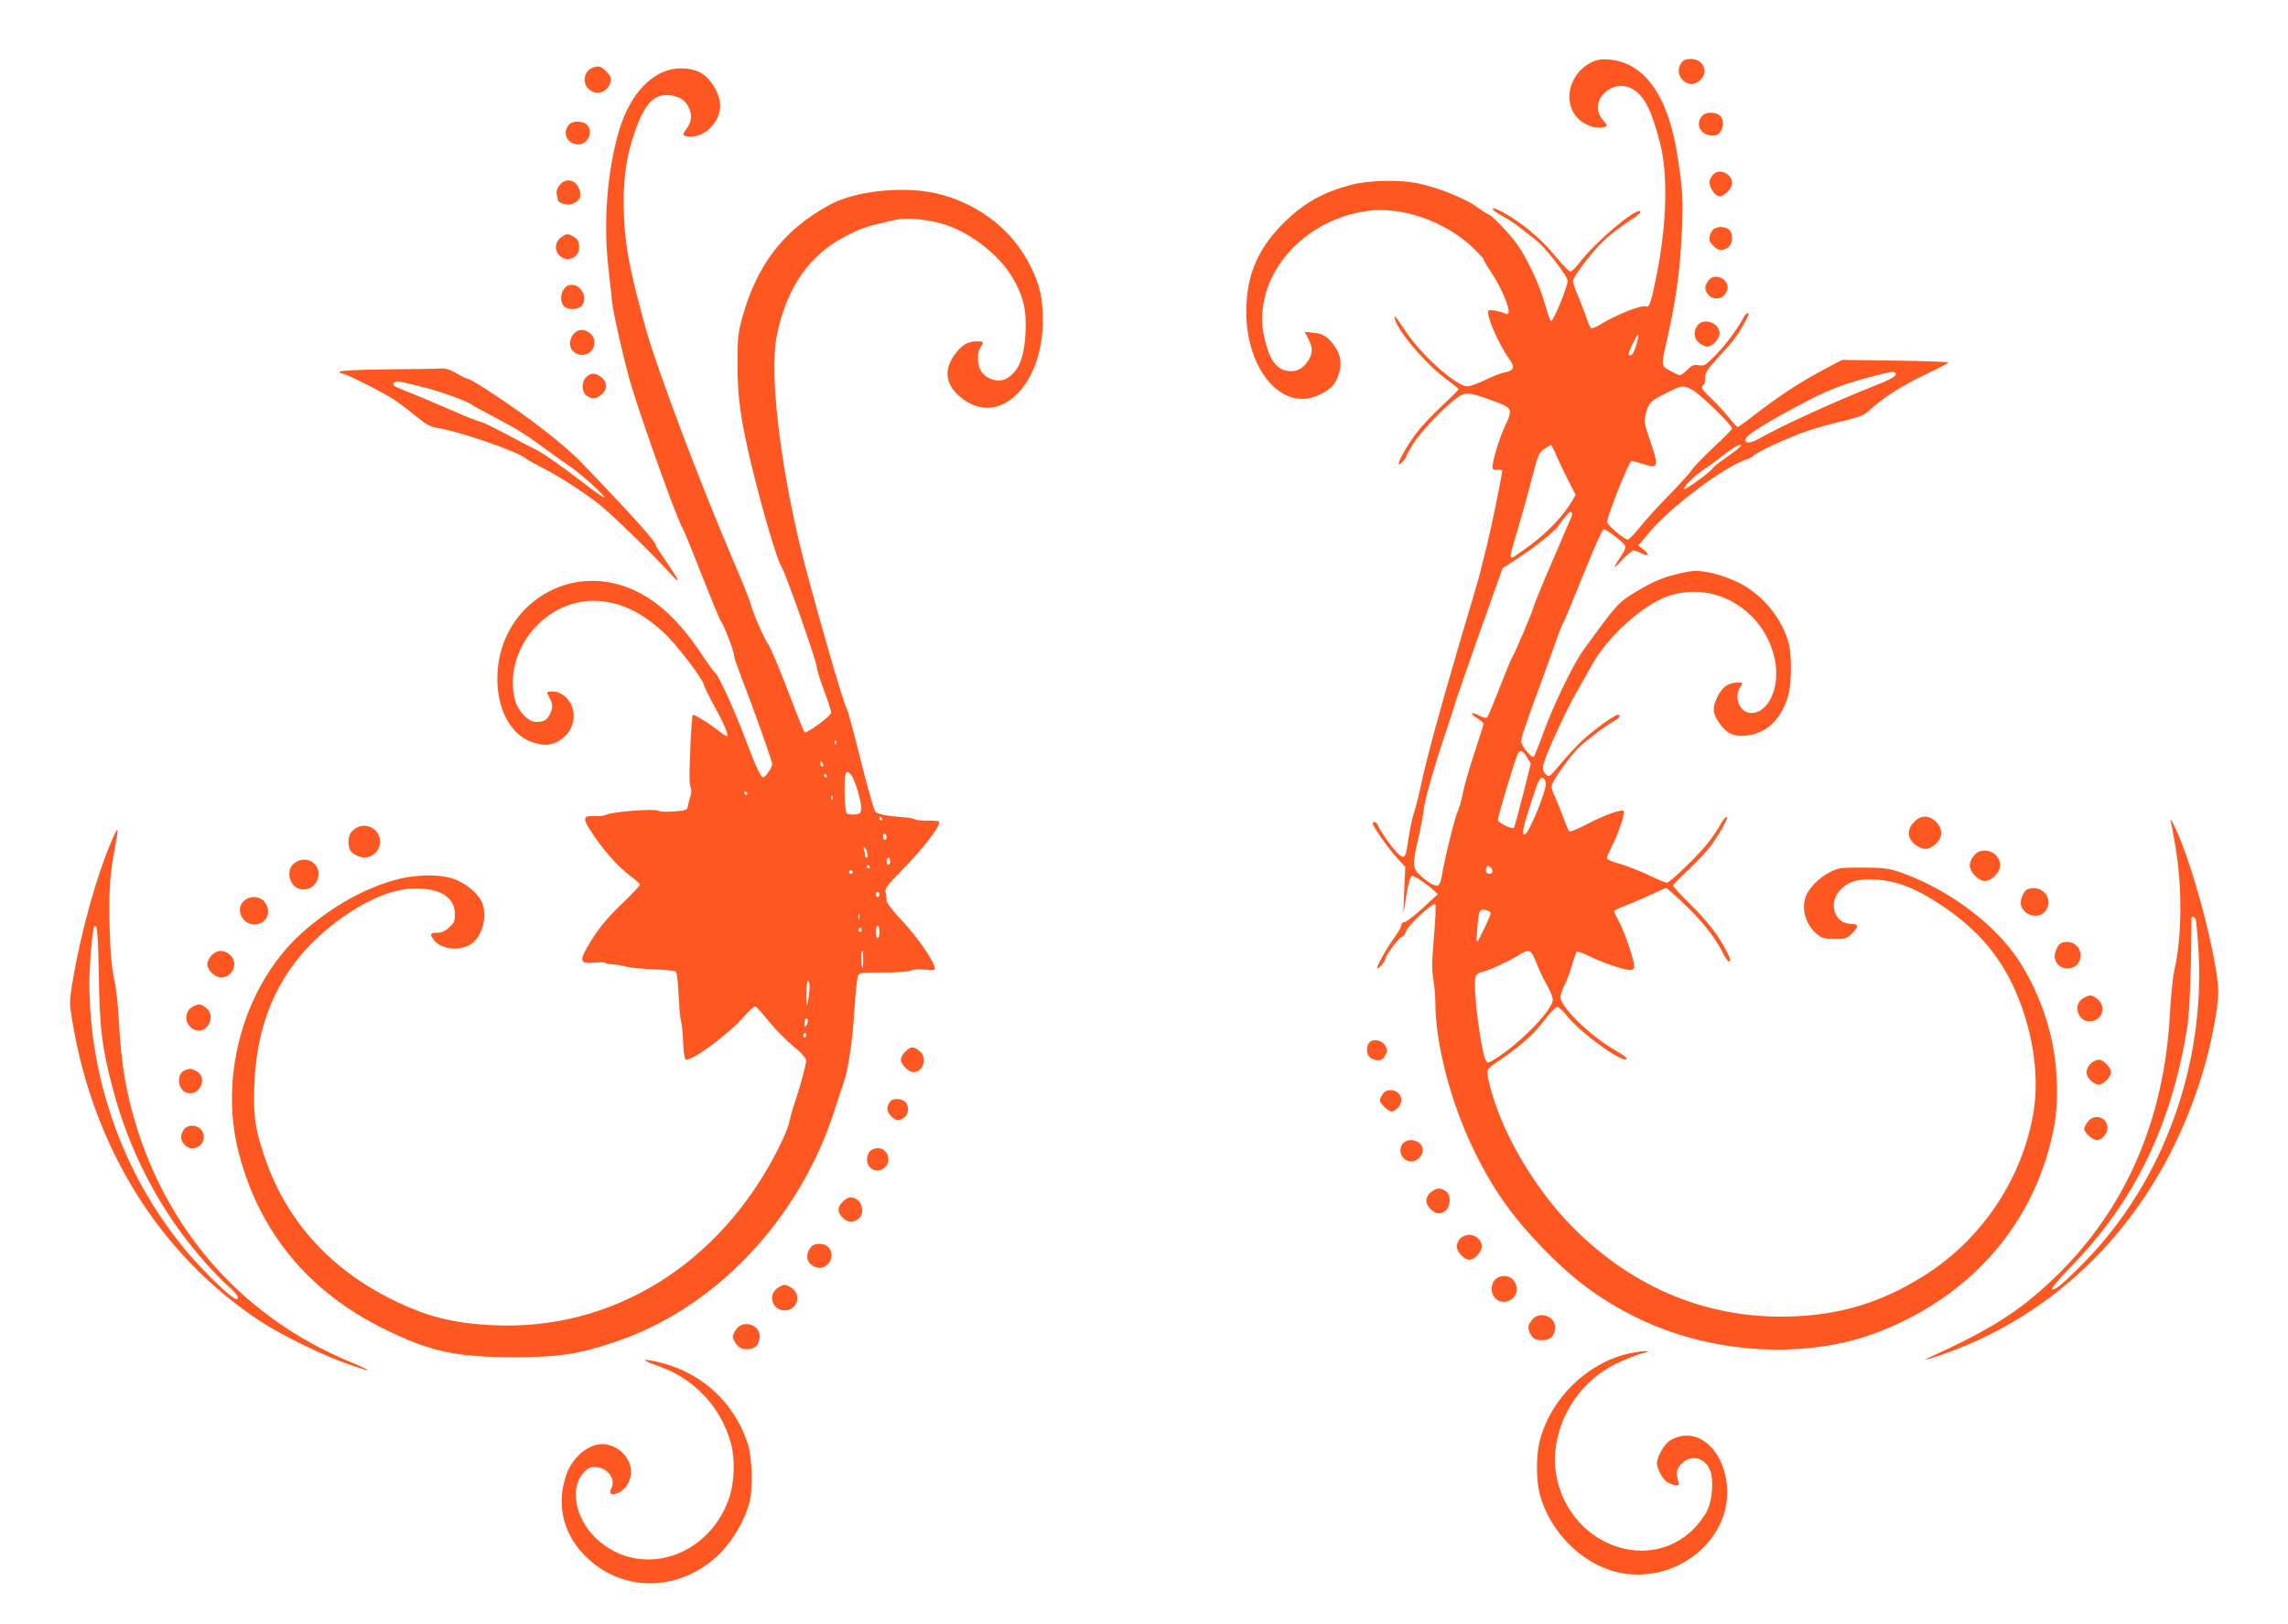 <?xml version="1.0" standalone="no"?>
<!DOCTYPE svg PUBLIC "-//W3C//DTD SVG 20010904//EN"
 "http://www.w3.org/TR/2001/REC-SVG-20010904/DTD/svg10.dtd">
<svg version="1.0" xmlns="http://www.w3.org/2000/svg"
 width="1280pt" height="909pt" viewBox="0 0 1280 909"
 preserveAspectRatio="xMidYMid meet">
<g transform="translate(0,909) scale(0.1,-0.1)"
fill="#ff5722" stroke="none">
<path d="M8905 8742 c-133 -64 -168 -239 -66 -325 37 -31 87 -47 125 -40 32 6
32 8 1 45 -86 102 62 242 176 165 62 -41 99 -117 146 -297 45 -173 38 -454
-18 -733 -30 -153 -43 -192 -59 -182 -21 13 -172 -47 -264 -105 -20 -12 -40
-19 -45 -16 -5 3 -16 29 -26 58 -9 29 -30 83 -46 120 -16 36 -29 75 -29 85 1
28 123 185 187 240 32 28 83 66 113 86 69 46 83 58 76 64 -22 22 -245 -166
-333 -279 -24 -32 -50 -58 -57 -58 -6 0 -37 30 -69 68 -67 80 -94 107 -167
168 -79 65 -206 138 -198 113 2 -6 28 -24 58 -41 30 -16 75 -46 100 -67 25
-20 60 -47 77 -60 49 -33 183 -205 183 -232 0 -24 -42 -136 -75 -200 -21 -40
-18 -44 -60 96 -30 99 -95 234 -148 309 -41 57 -145 166 -159 166 -5 0 -32 18
-61 39 -67 50 -230 115 -343 137 -105 19 -275 15 -368 -11 -157 -42 -261 -101
-372 -210 -139 -137 -204 -279 -211 -465 -15 -348 199 -606 412 -497 59 29 79
49 100 100 22 54 19 111 -9 155 -40 63 -70 84 -126 90 l-51 5 20 -39 c27 -50
26 -83 -2 -125 -30 -44 -63 -61 -110 -55 -66 8 -104 60 -133 183 -76 324 196
661 577 713 186 26 427 -56 579 -197 38 -36 70 -69 70 -74 0 -6 19 -38 42 -72
47 -69 97 -180 98 -216 0 -18 -4 -22 -17 -16 -36 15 -88 24 -95 17 -18 -18 53
-183 114 -269 36 -49 29 -67 -25 -77 -18 -3 -66 -22 -105 -41 -40 -19 -85 -36
-100 -37 -60 -4 -257 171 -349 309 -57 86 -69 99 -57 61 23 -74 182 -256 292
-335 34 -25 62 -48 62 -51 0 -4 -43 -47 -95 -95 -52 -48 -116 -117 -142 -152
-55 -74 -106 -165 -97 -174 5 -6 43 38 44 51 0 4 16 32 35 63 43 66 139 170
219 237 70 59 79 59 226 6 113 -41 115 -45 69 -144 -32 -69 -69 -191 -69 -227
0 -14 6 -18 28 -15 15 1 26 -2 26 -7 -6 -50 -62 -324 -85 -415 -16 -63 -34
-135 -40 -160 -6 -25 -56 -196 -111 -380 -113 -384 -187 -654 -218 -802 -12
-57 -30 -128 -40 -158 -10 -30 -23 -94 -30 -141 -16 -114 -21 -121 -61 -84
-30 29 -97 123 -111 158 -8 18 -28 24 -28 8 0 -16 90 -143 137 -194 l45 -48
-6 -132 -5 -132 17 104 c10 63 22 106 30 109 12 4 80 -41 125 -82 l21 -20 -85
-78 c-46 -42 -92 -78 -101 -78 -10 0 -18 -7 -18 -16 0 -9 -15 -37 -34 -63 -49
-68 -108 -173 -101 -180 6 -6 44 38 45 51 0 19 72 117 89 123 10 3 22 16 25
29 8 34 157 172 166 155 4 -8 0 -90 -8 -184 -12 -133 -12 -185 -3 -238 6 -37
11 -95 11 -130 1 -230 86 -558 215 -822 105 -218 217 -375 390 -554 166 -171
316 -282 514 -381 421 -211 970 -242 1378 -77 518 208 864 616 964 1140 26
137 22 314 -10 474 -37 181 -122 375 -220 505 -143 189 -385 361 -626 445 -72
25 -94 27 -215 28 -127 0 -138 -2 -185 -27 -63 -33 -119 -92 -135 -141 -23
-74 7 -162 73 -211 22 -16 43 -21 92 -21 57 0 67 3 94 29 41 40 40 56 -5 56
-88 0 -127 112 -64 184 46 52 102 70 202 64 124 -8 228 -49 377 -149 181 -122
305 -261 390 -439 111 -233 154 -504 116 -723 -62 -355 -275 -681 -576 -883
-239 -159 -473 -237 -751 -250 -474 -23 -905 150 -1251 500 -206 208 -389 517
-456 768 -28 105 -27 114 17 143 140 94 216 159 279 242 33 43 67 78 75 78 9
0 34 -23 56 -52 79 -99 332 -279 332 -235 0 4 -28 24 -63 44 -140 80 -307 243
-307 298 0 11 10 42 23 68 13 26 32 76 42 112 10 36 22 69 25 73 4 5 34 -5 66
-21 76 -39 211 -84 238 -80 16 2 20 9 18 28 -6 47 -54 185 -83 239 -16 30 -29
58 -29 62 0 4 26 17 58 29 31 12 97 39 145 62 l88 40 27 -23 c143 -124 237
-235 290 -341 13 -27 28 -48 33 -48 14 0 11 13 -14 61 -42 83 -105 164 -201
259 -53 52 -96 99 -96 104 0 5 39 45 86 89 48 45 103 104 124 132 52 71 106
169 90 163 -7 -2 -18 -13 -24 -23 -54 -95 -94 -145 -187 -237 -60 -60 -115
-108 -123 -108 -7 0 -56 20 -107 45 -52 24 -124 52 -161 62 -40 10 -68 23 -68
31 0 7 14 41 32 75 34 68 70 176 62 188 -8 14 -106 -21 -203 -72 -52 -27 -98
-46 -102 -42 -4 5 -21 45 -38 91 -17 45 -37 95 -46 112 -8 16 -15 39 -15 51 0
23 109 176 157 220 45 42 157 125 191 143 30 15 43 36 23 36 -18 0 -137 -86
-199 -144 -36 -34 -91 -94 -124 -134 -59 -71 -61 -73 -80 -55 -14 13 -18 26
-15 49 8 47 127 307 192 420 31 54 67 118 80 141 85 156 281 335 424 386 261
92 544 -76 601 -357 30 -150 -35 -296 -133 -296 -63 0 -100 86 -61 145 16 25
16 25 -15 25 -53 0 -87 -25 -115 -84 -29 -61 -25 -92 21 -154 36 -48 77 -65
139 -59 119 12 203 94 240 232 16 59 18 212 3 275 -32 141 -147 283 -283 350
-49 24 -113 46 -161 56 -73 13 -87 13 -155 -2 -100 -22 -159 -46 -255 -104
-105 -64 -104 -63 -299 -331 -54 -75 -166 -306 -222 -461 -26 -71 -50 -131
-54 -133 -13 -8 -70 64 -70 86 0 22 27 101 124 364 34 94 71 195 81 225 10 30
22 60 27 67 5 6 56 128 113 270 56 142 109 259 116 261 14 2 108 -69 121 -92
4 -7 -3 -28 -16 -47 -55 -82 -56 -92 -5 -36 30 31 60 57 67 57 7 0 27 -7 43
-16 42 -21 50 -9 14 20 l-30 24 20 23 c11 13 34 39 50 59 116 136 405 353 528
396 23 8 44 18 47 23 10 17 189 100 286 134 54 19 151 47 214 61 97 23 120 33
150 61 68 65 187 141 313 200 70 33 127 63 127 67 0 3 -134 8 -297 10 l-298 4
-120 -64 c-123 -66 -239 -143 -379 -251 -43 -34 -81 -61 -85 -61 -3 0 -26 24
-49 54 -24 30 -68 77 -98 106 -55 53 -62 64 -44 75 6 3 10 22 10 41 0 30 11
47 73 114 86 94 104 117 147 194 21 36 28 57 19 54 -8 -2 -19 -13 -24 -24 -33
-62 -96 -148 -153 -207 -61 -62 -68 -67 -98 -61 -28 5 -38 1 -64 -25 -18 -17
-36 -31 -42 -31 -6 0 -31 12 -56 26 -52 31 -51 18 -4 229 42 190 63 357 72
565 6 176 5 202 -25 405 -51 337 -184 526 -384 542 -41 3 -67 -1 -96 -15z
m250 -1580 c-15 -50 -30 -70 -43 -58 -3 4 6 32 22 62 15 31 29 54 31 52 3 -3
-2 -28 -10 -56z m1450 -162 c8 -13 -27 -33 -120 -70 -217 -85 -520 -224 -647
-296 -49 -28 -82 -27 -71 2 8 22 116 90 292 183 162 87 244 119 406 162 124
32 131 33 140 19z m-1140 -90 c41 -20 225 -198 225 -218 0 -5 -46 -52 -101
-103 -56 -52 -112 -110 -124 -129 -13 -19 -70 -82 -127 -140 -57 -58 -130
-138 -161 -177 -32 -40 -64 -73 -70 -73 -18 0 -116 82 -116 98 -2 30 123 342
136 342 8 0 36 -7 64 -16 89 -29 92 -20 36 143 -29 87 -30 96 -19 140 16 60
25 69 115 114 88 44 90 44 142 19z m-754 -377 c16 -38 46 -100 67 -140 l37
-72 -19 -33 c-48 -81 -131 -170 -226 -242 -56 -42 -105 -76 -110 -76 -16 0
-12 16 31 157 22 74 57 200 78 281 35 138 40 148 71 170 18 12 35 22 37 22 2
0 18 -30 34 -67z m1024 57 c-3 -5 -39 -33 -80 -62 -41 -28 -75 -55 -75 -59 0
-12 -150 -122 -157 -115 -9 9 53 71 112 111 28 18 79 56 115 84 59 46 101 66
85 41z m-942 -388 c-4 -9 -53 -125 -110 -256 -57 -132 -103 -245 -103 -251 0
-13 -106 -263 -118 -279 -5 -6 -37 -83 -71 -171 -34 -88 -66 -164 -71 -169 -6
-6 -23 -2 -44 9 -47 26 -56 13 -12 -15 20 -12 36 -25 36 -30 0 -4 -23 -77 -51
-162 -28 -84 -57 -186 -65 -226 -7 -40 -21 -86 -29 -103 -15 -28 -75 -272 -90
-367 -4 -24 -13 -46 -20 -48 -16 -6 -58 18 -102 60 -41 37 -42 62 -7 211 14
61 27 130 29 155 5 52 68 272 126 440 22 63 42 127 46 142 3 14 65 193 137
397 l132 371 80 52 c102 67 208 151 231 184 40 56 65 84 73 79 5 -3 6 -13 3
-23z m-249 -1352 l20 -33 -44 -176 c-25 -97 -47 -180 -51 -184 -8 -11 -89 30
-89 44 0 23 96 342 112 372 13 24 29 17 52 -23z m104 -143 c5 -39 -97 -287
-118 -287 -18 0 -10 40 36 181 36 112 49 140 62 137 10 -2 18 -15 20 -31z
m-298 -493 c0 -16 -26 -19 -34 -5 -4 5 -3 16 0 25 5 13 9 14 20 5 8 -6 14 -18
14 -25z m-26 -220 c9 -3 16 -10 16 -14 0 -14 -70 -160 -76 -160 -7 0 3 132 12
163 6 18 21 21 48 11z m271 -291 c14 -38 42 -96 62 -131 23 -42 33 -71 29 -85
-18 -70 -202 -252 -330 -328 -35 -20 -35 -20 -45 0 -17 31 -49 233 -57 356 -7
120 -5 126 49 139 36 9 141 58 192 90 61 38 69 35 100 -41z"/>
<path d="M9406 8738 c-49 -70 38 -155 102 -100 54 45 24 122 -48 122 -29 0
-43 -6 -54 -22z"/>
<path d="M3313 8710 c-46 -19 -57 -83 -20 -118 43 -41 109 -19 123 40 5 22 0
33 -24 58 -32 31 -43 34 -79 20z"/>
<path d="M3734 8696 c-130 -42 -232 -179 -283 -381 -58 -227 -75 -492 -46
-735 8 -69 16 -149 19 -177 6 -65 76 -368 110 -478 77 -249 260 -756 284 -789
5 -6 53 -123 107 -261 54 -137 103 -257 110 -265 16 -20 74 -171 72 -190 0 -9
19 -64 42 -124 66 -169 171 -465 171 -482 0 -19 -38 -74 -50 -74 -14 0 -42 60
-100 215 -58 154 -151 358 -168 369 -7 4 -41 51 -76 104 -149 226 -307 354
-488 397 -322 76 -629 -153 -654 -488 -15 -210 74 -375 220 -408 48 -10 61
-10 101 5 112 43 141 187 53 261 -19 16 -42 25 -64 25 -39 0 -39 1 -19 -36 19
-36 19 -58 0 -93 -16 -32 -33 -41 -77 -41 -43 0 -101 62 -117 123 -70 281 178
575 469 554 126 -9 241 -64 363 -177 67 -61 215 -253 224 -290 3 -14 32 -72
64 -130 55 -100 79 -160 64 -160 -3 0 -32 20 -63 44 -51 38 -113 76 -126 76
-5 0 -13 -129 -18 -300 -2 -52 1 -101 6 -108 5 -8 5 -27 -2 -50 -6 -20 -13
-46 -14 -57 -3 -17 -13 -21 -78 -26 -41 -3 -80 -1 -87 4 -18 13 -260 -5 -293
-23 -10 -5 -40 -9 -66 -7 -61 3 -65 -11 -22 -79 73 -113 154 -204 231 -261 26
-19 47 -39 47 -44 0 -5 -43 -51 -96 -102 -94 -89 -151 -161 -206 -261 -37 -65
-26 -81 48 -73 29 3 55 3 59 -1 3 -4 25 -8 48 -9 23 -2 55 -7 72 -13 16 -5 83
-11 148 -14 65 -2 123 -8 128 -13 6 -6 12 -61 15 -124 3 -63 8 -125 11 -139 8
-32 12 -68 16 -153 2 -37 7 -70 11 -74 22 -23 236 133 328 238 28 33 57 58 64
57 6 -2 39 -38 72 -80 34 -42 95 -105 137 -140 51 -42 75 -69 75 -84 0 -23
-38 -161 -70 -254 -10 -30 -21 -72 -25 -92 -3 -20 -32 -89 -64 -152 -327 -644
-927 -1014 -1591 -982 -223 10 -376 49 -565 143 -360 178 -606 457 -723 824
-47 145 -55 213 -49 378 15 390 161 684 452 907 173 132 337 199 472 192 129
-6 198 -56 198 -145 0 -38 -5 -49 -33 -74 -22 -20 -43 -29 -67 -29 -40 0 -43
-7 -15 -43 41 -52 148 -61 208 -18 64 45 91 162 56 237 -23 47 -87 100 -151
124 -81 30 -224 28 -339 -6 -171 -49 -338 -143 -495 -277 -335 -286 -489 -805
-373 -1250 116 -445 393 -779 819 -987 252 -124 393 -154 715 -155 254 0 356
15 558 81 563 183 1039 680 1238 1292 24 75 49 151 55 167 23 61 49 235 59
404 6 96 15 182 21 192 8 16 25 18 142 17 82 0 142 4 155 11 13 7 42 9 77 5
44 -5 55 -4 55 7 0 33 -98 176 -181 264 -58 61 -89 102 -89 117 0 13 -3 33 -6
46 -5 19 12 41 104 135 110 112 207 240 196 258 -3 5 -31 8 -62 7 -32 -1 -63
2 -70 6 -7 4 -34 10 -60 12 -105 8 -152 17 -166 33 -7 9 -44 140 -82 291 -37
151 -73 282 -79 290 -17 21 -204 676 -259 905 -115 481 -170 966 -132 1166 52
277 186 469 400 574 84 42 116 52 267 85 66 15 193 1 285 -30 143 -49 295
-170 367 -291 61 -103 80 -181 75 -302 -7 -143 -34 -216 -98 -260 -48 -34
-126 -12 -155 43 -19 37 -19 100 0 126 22 29 18 34 -20 34 -53 0 -90 -24 -130
-83 -56 -83 -43 -161 38 -229 210 -177 462 59 461 432 0 122 -18 201 -70 303
-97 193 -273 335 -494 397 -188 53 -478 27 -630 -57 -255 -139 -404 -332 -487
-628 -24 -90 -27 -116 -27 -260 0 -191 17 -314 80 -575 58 -242 143 -528 165
-560 22 -31 199 -534 199 -565 0 -12 18 -70 40 -129 22 -58 40 -114 40 -124 0
-15 -96 -89 -142 -110 -9 -4 -9 -5 -108 253 -45 116 -90 222 -101 238 -25 35
-89 181 -99 227 -5 19 -51 134 -103 255 -183 428 -421 1059 -484 1285 -100
361 -123 497 -124 719 0 136 20 263 61 379 56 162 110 219 196 209 56 -6 92
-30 110 -74 18 -41 11 -81 -18 -118 -25 -32 -18 -40 33 -39 88 3 167 98 157
189 -7 59 -50 130 -99 162 -48 32 -131 40 -195 19z m943 -3768 c-3 -8 -6 -5
-6 6 -1 11 2 17 5 13 3 -3 4 -12 1 -19z m-73 -113 c3 -8 1 -15 -4 -15 -6 0
-10 7 -10 15 0 8 2 15 4 15 2 0 6 -7 10 -15z m158 -62 c21 -24 60 -157 56
-191 -2 -23 -9 -28 -37 -30 -18 -2 -38 1 -44 7 -7 7 -11 57 -12 121 0 113 6
128 37 93z m-137 -3 c3 -5 1 -10 -4 -10 -6 0 -11 5 -11 10 0 6 2 10 4 10 3 0
8 -4 11 -10z m-445 -100 c0 -5 -2 -10 -4 -10 -3 0 -8 5 -11 10 -3 6 -1 10 4
10 6 0 11 -4 11 -10z m477 -32 c-3 -8 -6 -5 -6 6 -1 11 2 17 5 13 3 -3 4 -12
1 -19z m278 -108 c3 -5 1 -10 -4 -10 -6 0 -11 5 -11 10 0 6 2 10 4 10 3 0 8
-4 11 -10z m25 -106 c0 -8 -4 -14 -10 -14 -5 0 -10 9 -10 21 0 11 5 17 10 14
6 -3 10 -13 10 -21z m-108 -89 c3 -14 1 -25 -3 -25 -5 0 -9 6 -9 14 0 8 -3 22
-7 32 -4 11 -3 15 4 11 6 -4 13 -18 15 -32z m128 -45 c0 -11 -4 -20 -10 -20
-5 0 -10 9 -10 20 0 11 5 20 10 20 6 0 10 -9 10 -20z m-115 -30 c3 -5 1 -10
-4 -10 -6 0 -11 5 -11 10 0 6 2 10 4 10 3 0 8 -4 11 -10z m-95 -30 c0 -5 -4
-10 -10 -10 -5 0 -10 5 -10 10 0 6 5 10 10 10 6 0 10 -4 10 -10z m150 -125 c0
-8 -4 -15 -10 -15 -5 0 -10 7 -10 15 0 8 5 15 10 15 6 0 10 -7 10 -15z m-113
-137 c-3 -7 -5 -2 -5 12 0 14 2 19 5 13 2 -7 2 -19 0 -25z m113 -73 c0 -19 -4
-35 -10 -35 -5 0 -10 16 -10 35 0 19 5 35 10 35 6 0 10 -16 10 -35z m-100 9
c0 -8 -5 -12 -10 -9 -6 4 -8 11 -5 16 9 14 15 11 15 -7z m9 -171 c-1 -49 -3
-53 -8 -23 -6 33 -3 80 5 80 2 0 3 -26 3 -57z m-300 -145 c0 -18 -4 -53 -8
-78 -8 -41 -9 -39 -10 33 0 45 3 77 9 77 6 0 10 -15 9 -32z m-9 -190 c0 -7 -5
-20 -10 -28 -8 -12 -10 -9 -10 13 0 15 5 27 10 27 6 0 10 -6 10 -12z m-10 -84
c0 -8 -5 -12 -10 -9 -6 4 -8 11 -5 16 9 14 15 11 15 -7z"/>
<path d="M9526 8445 c-44 -44 -18 -108 47 -113 27 -2 39 2 51 20 21 30 20 71
-2 91 -23 21 -76 22 -96 2z"/>
<path d="M3186 8395 c-42 -42 -18 -107 42 -113 59 -6 97 72 54 111 -23 21 -76
22 -96 2z"/>
<path d="M9586 8115 c-8 -8 -18 -24 -21 -35 -9 -27 25 -84 51 -88 28 -4 74 41
74 73 0 52 -69 85 -104 50z"/>
<path d="M3130 8053 c-13 -17 -19 -35 -16 -48 3 -11 6 -25 6 -31 0 -19 53 -36
81 -25 38 14 52 37 44 68 -16 66 -77 85 -115 36z"/>
<path d="M9587 7808 c-9 -7 -19 -25 -22 -40 -5 -21 -1 -33 19 -52 29 -30 52
-33 84 -10 26 18 30 74 6 98 -19 19 -64 21 -87 4z"/>
<path d="M3136 7759 c-32 -25 -35 -70 -6 -99 41 -41 110 -13 110 43 0 38 -7
50 -37 66 -30 15 -36 14 -67 -10z"/>
<path d="M9556 7518 c-9 -12 -16 -29 -16 -38 0 -29 30 -60 58 -60 33 0 45 8
61 37 32 61 -64 118 -103 61z"/>
<path d="M3180 7493 c-40 -14 -55 -87 -24 -117 21 -22 77 -20 97 2 44 49 -12
136 -73 115z"/>
<path d="M9496 7268 c-24 -34 -20 -73 10 -97 15 -12 35 -21 46 -21 27 0 68 45
68 75 0 59 -91 90 -124 43z"/>
<path d="M3240 7242 c-47 -15 -68 -83 -35 -116 56 -56 145 2 115 75 -12 28
-53 50 -80 41z"/>
<path d="M2163 7023 c-164 -2 -263 -7 -263 -13 0 -6 6 -10 13 -10 21 0 233
-107 294 -148 32 -22 88 -64 125 -95 52 -43 77 -56 115 -62 117 -17 450 -132
492 -169 9 -8 45 -28 80 -46 98 -49 229 -132 328 -208 75 -59 291 -269 418
-407 48 -52 31 -17 -41 87 -30 43 -54 80 -54 84 0 22 -127 164 -414 462 -68
72 -199 179 -337 278 -142 101 -286 194 -302 194 -7 0 -34 14 -62 30 -36 22
-61 29 -90 28 -22 -2 -158 -4 -302 -5z m179 -93 c94 -21 273 -84 298 -105 8
-6 67 -39 131 -72 123 -64 177 -98 299 -189 41 -30 98 -70 125 -89 60 -41 192
-161 185 -168 -3 -3 -57 35 -120 84 -115 89 -239 175 -269 187 -9 3 -77 39
-152 79 -75 40 -143 73 -151 73 -8 0 -80 28 -159 63 -79 35 -182 78 -229 97
-47 18 -89 36 -94 41 -14 13 4 29 27 24 12 -2 61 -13 109 -25z"/>
<path d="M3280 6980 c-28 -28 -27 -84 2 -104 30 -21 50 -20 82 5 35 28 35 70
0 98 -33 26 -58 27 -84 1z"/>
<path d="M10709 4491 c-41 -41 -40 -90 2 -125 41 -35 83 -34 120 3 20 20 29
39 29 61 0 43 -47 90 -90 90 -22 0 -41 -9 -61 -29z"/>
<path d="M12144 4495 c3 -11 15 -74 26 -140 39 -225 37 -512 -6 -695 -8 -36
-19 -142 -24 -236 -31 -606 -252 -1111 -656 -1494 -192 -182 -349 -281 -694
-438 -60 -27 39 2 145 43 674 260 1174 824 1394 1573 42 140 81 349 81 427 0
145 -100 559 -199 822 -30 81 -77 177 -67 138z m140 -552 c3 -10 10 -83 15
-163 40 -648 -195 -1298 -633 -1748 -117 -120 -171 -166 -186 -157 -7 4 40 59
109 130 353 363 559 787 647 1335 14 89 22 292 24 613 0 14 19 7 24 -10z"/>
<path d="M1995 4458 c-31 -18 -44 -40 -45 -75 0 -45 9 -62 41 -78 40 -21 74
-18 106 9 39 34 39 98 0 132 -30 26 -70 30 -102 12z"/>
<path d="M630 4398 c-91 -211 -180 -533 -225 -809 -17 -101 -17 -113 -1 -210
118 -716 494 -1317 1057 -1686 119 -77 349 -190 487 -237 147 -51 147 -44 1
17 -569 239 -986 695 -1177 1287 -66 206 -94 369 -108 630 -3 74 -15 175 -26
225 -14 65 -21 145 -25 290 -5 203 2 299 33 458 9 43 14 81 11 83 -2 3 -14
-19 -27 -48z m-77 -773 c5 -293 17 -395 77 -623 92 -353 260 -677 492 -947 52
-61 120 -132 151 -159 52 -44 72 -76 48 -76 -21 0 -168 140 -258 245 -360 418
-563 968 -563 1526 0 100 17 296 27 312 16 26 22 -33 26 -278z"/>
<path d="M11045 4304 c-15 -16 -25 -39 -25 -56 0 -38 48 -88 85 -88 37 0 85
50 85 88 0 43 -40 82 -85 82 -26 0 -43 -7 -60 -26z"/>
<path d="M1646 4259 c-49 -38 -28 -130 32 -144 43 -9 81 10 97 49 35 83 -58
151 -129 95z"/>
<path d="M11342 4113 c-21 -8 -43 -61 -36 -87 15 -60 98 -82 135 -37 55 68
-17 157 -99 124z"/>
<path d="M1373 4055 c-72 -50 -7 -163 77 -134 53 19 66 76 29 123 -24 30 -71
35 -106 11z"/>
<path d="M11532 3813 c-21 -8 -43 -61 -36 -88 21 -83 144 -67 144 18 0 55 -55
91 -108 70z"/>
<path d="M1185 3745 c-14 -13 -25 -36 -25 -50 0 -35 42 -75 78 -75 67 0 99 88
46 129 -35 28 -69 26 -99 -4z"/>
<path d="M11660 3507 c-80 -40 -24 -162 59 -127 53 22 59 89 9 124 -27 19 -35
20 -68 3z"/>
<path d="M1080 3457 c-56 -28 -48 -110 13 -131 67 -24 118 78 61 123 -31 24
-40 25 -74 8z"/>
<path d="M7660 3255 c-17 -20 -16 -63 2 -81 8 -8 27 -16 43 -17 22 -2 32 4 44
26 14 24 14 30 1 55 -18 32 -69 42 -90 17z"/>
<path d="M5065 3205 c-14 -13 -25 -33 -25 -45 0 -27 43 -70 70 -70 56 0 80 83
34 119 -34 27 -50 26 -79 -4z"/>
<path d="M11702 3143 c-35 -30 -38 -68 -8 -97 14 -15 35 -26 46 -26 27 0 70
43 70 70 0 26 -43 70 -68 70 -11 0 -29 -8 -40 -17z"/>
<path d="M1033 3100 c-47 -19 -40 -107 9 -124 77 -27 126 89 53 122 -30 14
-32 14 -62 2z"/>
<path d="M7736 2968 c-9 -12 -16 -28 -16 -36 0 -18 46 -62 65 -62 23 0 55 37
55 63 0 53 -75 77 -104 35z"/>
<path d="M4982 2928 c-24 -31 -23 -57 2 -83 29 -29 43 -31 74 -9 26 18 30 65
6 88 -19 19 -68 21 -82 4z"/>
<path d="M11681 2814 c-12 -15 -21 -33 -21 -41 0 -21 46 -63 70 -63 29 0 60
35 60 68 0 60 -72 83 -109 36z"/>
<path d="M1037 2778 c-9 -7 -19 -25 -22 -40 -10 -39 34 -83 73 -73 34 8 52 31
52 65 0 50 -62 78 -103 48z"/>
<path d="M7844 2685 c-26 -40 4 -95 52 -95 31 0 64 33 64 63 0 55 -85 79 -116
32z"/>
<path d="M4880 2657 c-32 -16 -40 -70 -14 -98 36 -40 104 -12 104 42 0 50 -46
78 -90 56z"/>
<path d="M8006 2419 c-17 -13 -26 -30 -26 -49 0 -31 39 -70 69 -70 35 0 61 30
61 70 0 29 -6 43 -22 54 -30 21 -50 20 -82 -5z"/>
<path d="M4715 2365 c-32 -31 -32 -59 1 -91 27 -28 64 -27 93 1 23 22 18 75
-8 97 -31 25 -57 23 -86 -7z"/>
<path d="M8170 2160 c-11 -11 -20 -31 -20 -45 0 -31 41 -75 70 -75 29 0 70 44
70 75 0 34 -33 65 -70 65 -17 0 -39 -9 -50 -20z"/>
<path d="M4538 2113 c-36 -43 -27 -93 22 -113 65 -27 122 58 75 110 -23 25
-77 26 -97 3z"/>
<path d="M8377 1939 c-28 -16 -40 -58 -27 -90 36 -87 164 -33 130 55 -15 41
-64 58 -103 35z"/>
<path d="M4346 1879 c-52 -41 -23 -122 44 -122 67 0 96 81 44 122 -15 12 -34
21 -44 21 -10 0 -29 -9 -44 -21z"/>
<path d="M8571 1704 c-24 -30 -26 -46 -10 -77 16 -30 28 -37 71 -37 42 0 68
27 68 72 0 65 -89 93 -129 42z"/>
<path d="M4121 1654 c-12 -15 -21 -34 -21 -44 0 -10 9 -29 21 -44 16 -20 29
-26 59 -26 45 0 70 26 70 72 0 65 -89 93 -129 42z"/>
<path d="M9105 1514 c-231 -56 -429 -251 -490 -484 -22 -81 -22 -225 0 -304
54 -203 227 -380 420 -431 334 -87 669 183 624 502 -29 203 -180 314 -316 232
-33 -21 -73 -90 -73 -128 0 -33 35 -95 62 -108 37 -19 64 -20 59 -3 -16 58
-13 80 17 110 55 55 137 32 162 -46 18 -55 9 -160 -20 -219 -13 -27 -47 -73
-75 -101 -244 -245 -667 -100 -760 261 -65 253 77 542 325 663 47 23 110 48
140 56 48 13 51 15 20 15 -19 -1 -62 -7 -95 -15z"/>
<path d="M3668 1451 c111 -39 183 -83 262 -161 71 -70 126 -164 156 -265 28
-92 24 -231 -8 -322 -118 -334 -503 -449 -743 -222 -115 108 -149 278 -73 364
24 28 37 35 68 35 68 0 118 -67 90 -120 -30 -55 56 -34 90 22 53 87 -4 200
-113 224 -83 18 -187 -56 -226 -162 -64 -171 -20 -349 119 -477 209 -194 527
-181 739 31 70 71 136 182 162 277 23 83 18 256 -9 340 -75 224 -248 386 -476
447 -108 28 -131 21 -38 -11z"/>
</g>
</svg>
